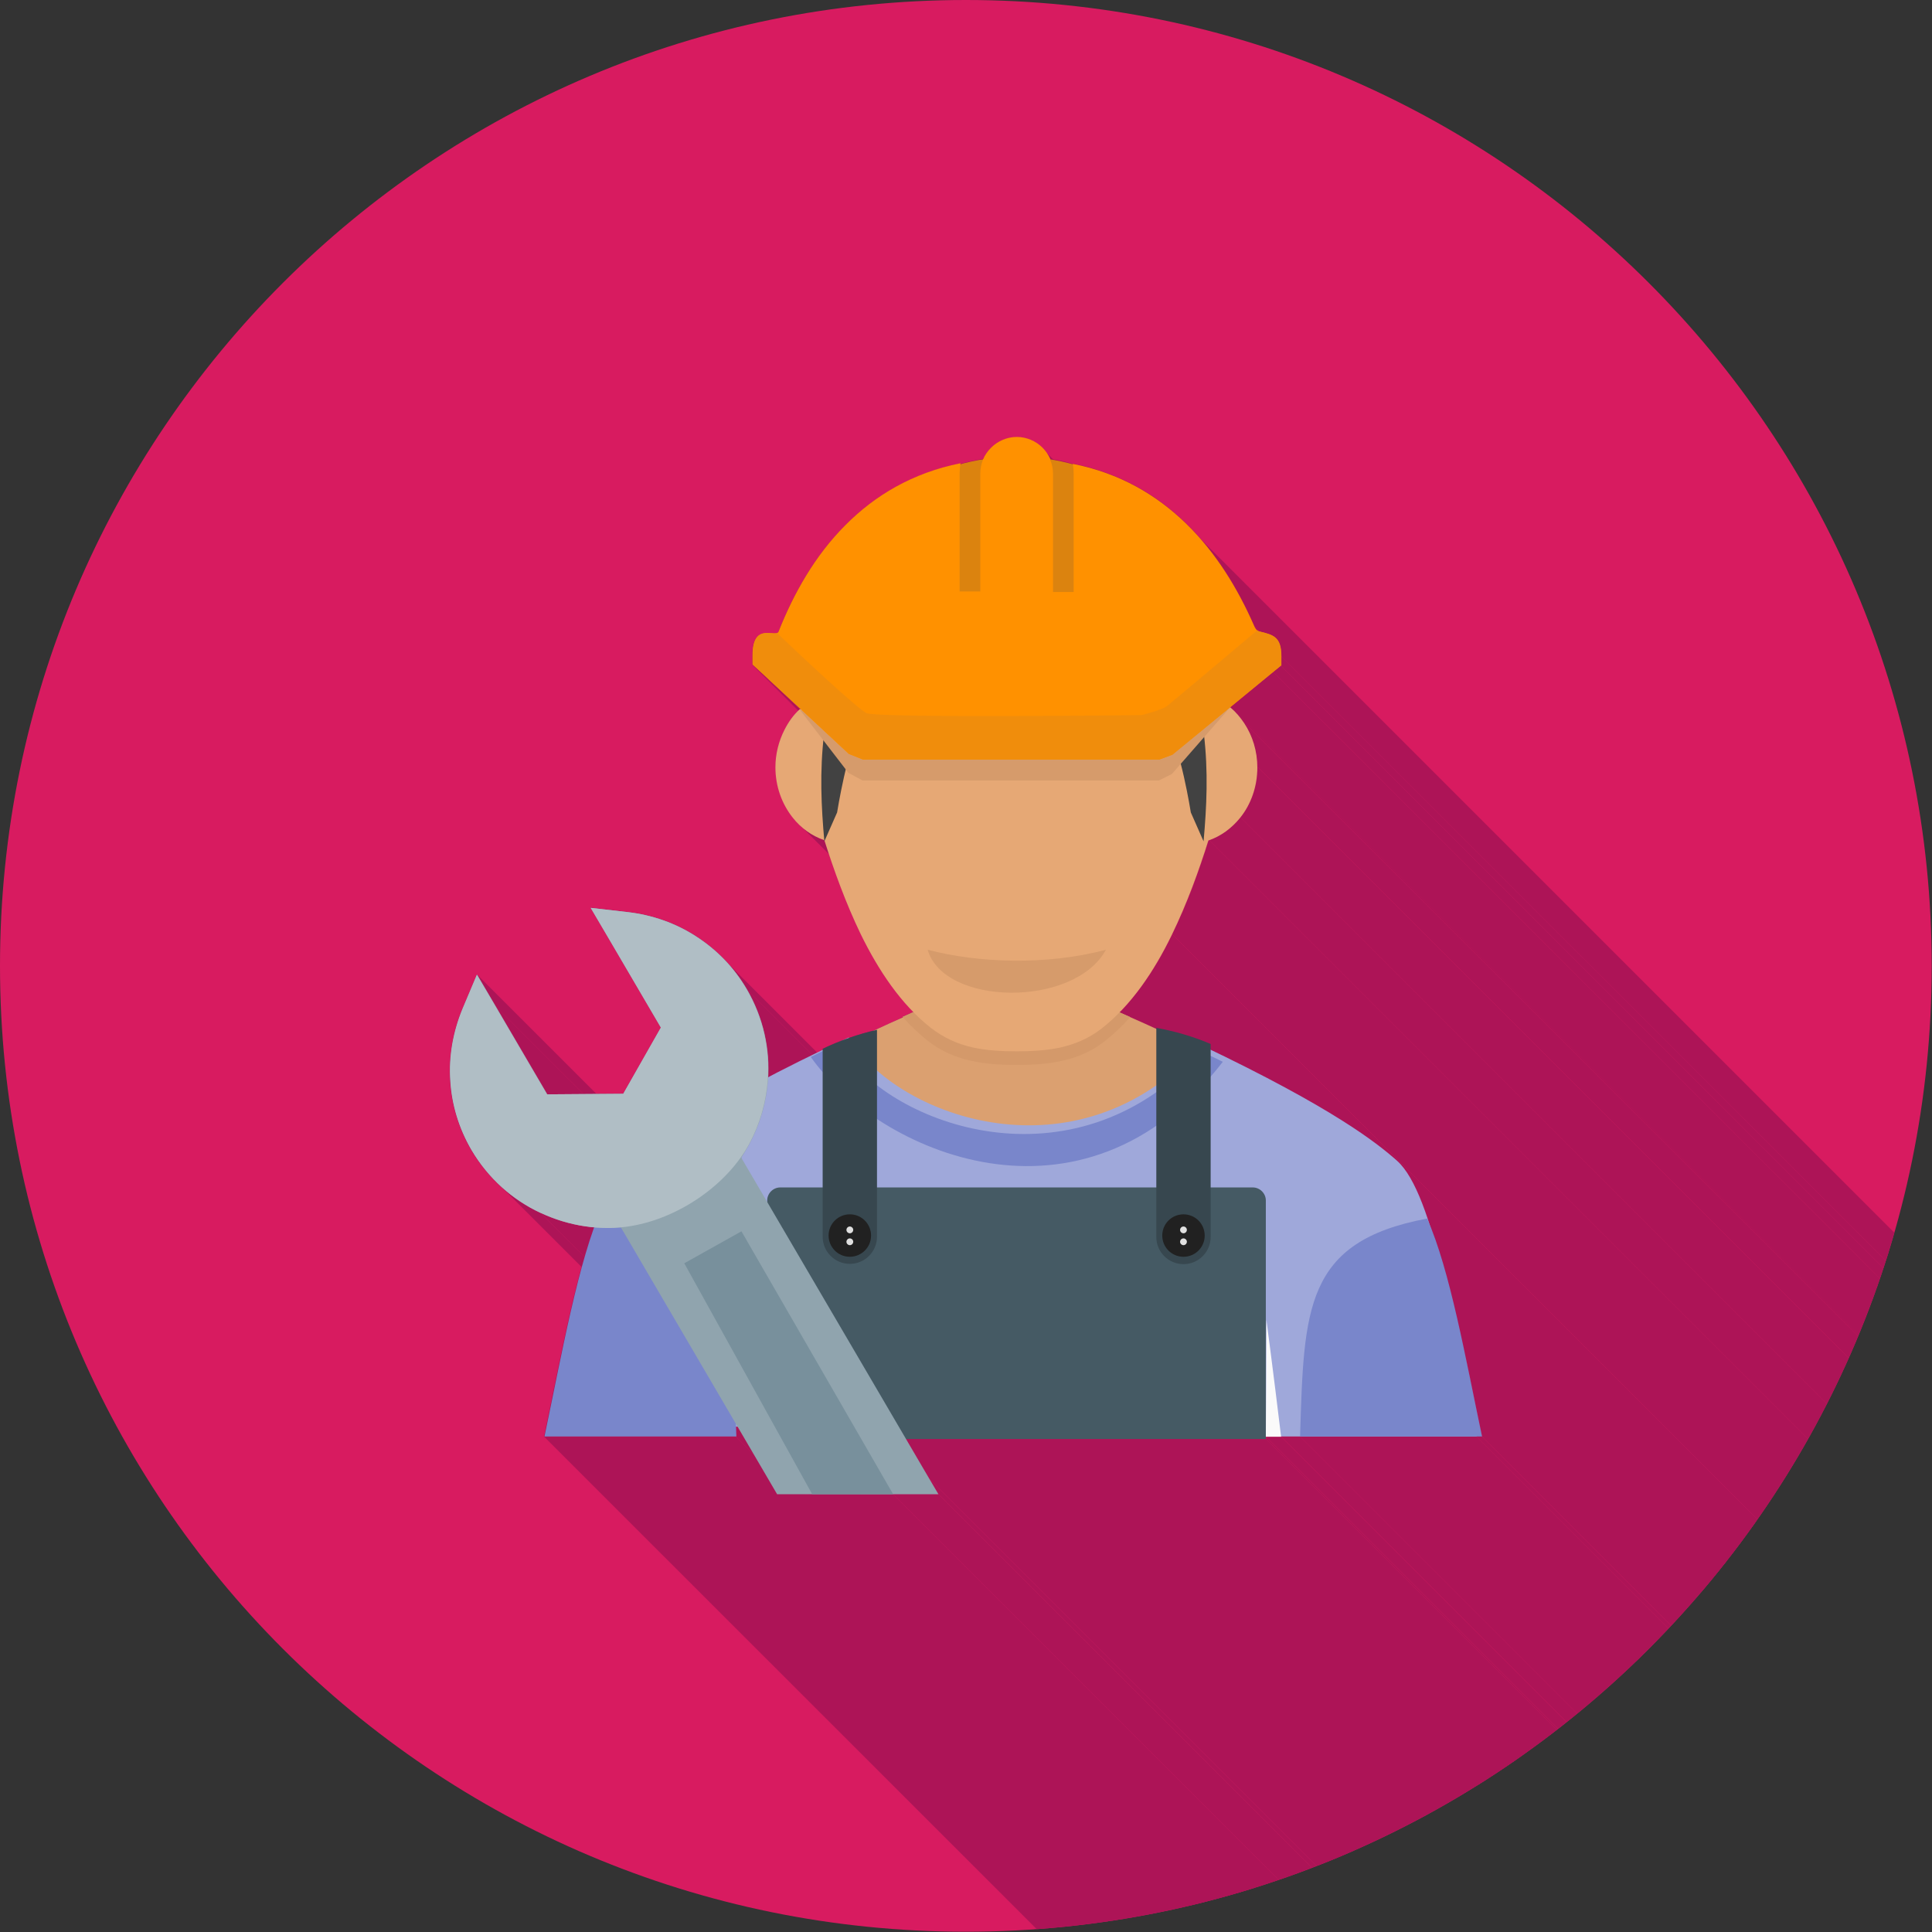 <?xml version="1.0" encoding="UTF-8"?>
<!DOCTYPE svg PUBLIC "-//W3C//DTD SVG 1.1//EN" "http://www.w3.org/Graphics/SVG/1.1/DTD/svg11.dtd">
<!-- Creator: CorelDRAW -->
<svg xmlns="http://www.w3.org/2000/svg" xml:space="preserve" width="6.827in" height="6.827in" style="shape-rendering:geometricPrecision; text-rendering:geometricPrecision; image-rendering:optimizeQuality; fill-rule:evenodd; clip-rule:evenodd"
viewBox="0 0 6.827 6.827"
 xmlns:xlink="http://www.w3.org/1999/xlink">
 <rect x="0" y="0" width="6.827" height="6.827" fill="#333333" stroke="none"/>
 <defs>
  <style type="text/css">
   <![CDATA[
    .fil2 {fill:none}
    .fil14 {fill:#212121}
    .fil13 {fill:#37474F}
    .fil11 {fill:#424242}
    .fil12 {fill:#455A64}
    .fil20 {fill:#78909C}
    .fil5 {fill:#7986CB}
    .fil4 {fill:#9FA8DA}
    .fil1 {fill:#AD1457}
    .fil19 {fill:#B0BEC5}
    .fil6 {fill:#D4996A}
    .fil9 {fill:#D69B6B}
    .fil0 {fill:#D81B60}
    .fil8 {fill:#DB830F}
    .fil3 {fill:#DBA070}
    .fil15 {fill:#E0E0E0}
    .fil7 {fill:#E6A875}
    .fil17 {fill:#F08D0C}
    .fil10 {fill:#FAFAFA}
    .fil16 {fill:#FF9100}
    .fil18 {fill:#90A4AE;fill-rule:nonzero}
   ]]>
  </style>
   <clipPath id="id0">
    <path d="M3.413 0c1.885,0 3.413,1.528 3.413,3.413 0,1.885 -1.528,3.413 -3.413,3.413 -1.885,0 -3.413,-1.528 -3.413,-3.413 0,-1.885 1.528,-3.413 3.413,-3.413z"/>
   </clipPath>
 </defs>
 <g id="Layer_x0020_1">
  <path class="fil0" d="M3.413 0c1.885,0 3.413,1.528 3.413,3.413 0,1.885 -1.528,3.413 -3.413,3.413 -1.885,0 -3.413,-1.528 -3.413,-3.413 0,-1.885 1.528,-3.413 3.413,-3.413z"/>
  <g style="clip-path:url(#id0)">
   <g id="_435562888">
    <g>
     <polygon id="_4376498641" class="fil1" points="4.239,1.901 8.025,5.687 8.034,5.697 8.043,5.708 8.051,5.718 8.06,5.729 8.068,5.74 8.076,5.751 8.085,5.762 8.092,5.773 8.1,5.784 8.108,5.795 8.115,5.807 8.123,5.818 8.13,5.83 8.137,5.841 8.144,5.853 8.151,5.865 8.157,5.876 8.164,5.888 8.17,5.9 8.177,5.912 8.183,5.924 8.189,5.936 8.195,5.948 8.2,5.96 8.206,5.972 8.212,5.984 8.217,5.996 4.431,2.21 4.425,2.198 4.42,2.186 4.414,2.174 4.408,2.162 4.403,2.15 4.397,2.138 4.39,2.126 4.384,2.114 4.378,2.102 4.371,2.09 4.364,2.078 4.358,2.067 4.351,2.055 4.344,2.043 4.336,2.032 4.329,2.02 4.322,2.009 4.314,1.998 4.306,1.987 4.298,1.975 4.29,1.964 4.282,1.954 4.274,1.943 4.265,1.932 4.256,1.921 4.248,1.911 "/>
     <polygon id="_437649816" class="fil1" points="4.526,2.318 8.313,6.104 8.313,6.138 4.526,2.352 "/>
     <polygon id="_437635560" class="fil1" points="4.526,2.352 8.313,6.138 8.286,6.16 4.499,2.374 "/>
     <polygon id="_437635536" class="fil1" points="3.687,1.589 7.474,5.375 7.478,5.379 7.481,5.384 7.485,5.389 7.488,5.394 7.491,5.399 7.494,5.404 7.496,5.409 3.71,1.623 3.707,1.617 3.705,1.612 3.702,1.607 3.698,1.602 3.695,1.598 3.691,1.593 "/>
     <polygon id="_437635224" class="fil1" points="4.499,2.374 8.286,6.16 8.136,6.284 4.349,2.497 "/>
     <polygon id="_437635632" class="fil1" points="3.393,1.639 7.18,5.426 7.18,5.426 7.18,5.426 7.18,5.426 7.18,5.426 7.18,5.426 7.18,5.426 7.18,5.426 7.18,5.426 3.393,1.64 3.393,1.64 3.393,1.64 3.393,1.64 3.393,1.64 3.393,1.64 3.393,1.64 3.393,1.64 "/>
     <polygon id="_437635152" class="fil1" points="4.444,2.71 8.23,6.496 8.23,6.503 8.23,6.509 8.23,6.515 8.229,6.522 8.229,6.528 8.228,6.534 8.227,6.54 8.226,6.546 8.225,6.552 8.224,6.558 8.222,6.564 8.221,6.57 8.219,6.576 8.218,6.582 8.216,6.587 8.214,6.593 8.212,6.599 8.21,6.604 8.208,6.61 8.205,6.615 8.203,6.62 8.2,6.626 8.198,6.631 8.195,6.636 8.192,6.641 8.189,6.646 8.186,6.651 8.183,6.656 8.18,6.66 8.176,6.665 8.173,6.67 8.169,6.674 4.383,2.888 4.387,2.883 4.39,2.879 4.393,2.874 4.397,2.869 4.4,2.865 4.403,2.86 4.406,2.855 4.409,2.85 4.411,2.845 4.414,2.839 4.417,2.834 4.419,2.829 4.421,2.823 4.424,2.818 4.426,2.812 4.428,2.807 4.43,2.801 4.432,2.795 4.433,2.79 4.435,2.784 4.436,2.778 4.438,2.772 4.439,2.766 4.44,2.76 4.441,2.754 4.442,2.748 4.442,2.742 4.443,2.735 4.443,2.729 4.444,2.723 4.444,2.716 "/>
     <polygon id="_437634960" class="fil1" points="4.383,2.888 8.169,6.674 8.164,6.681 8.158,6.688 8.152,6.694 8.146,6.7 8.139,6.706 8.133,6.712 8.126,6.717 8.119,6.722 8.112,6.727 8.105,6.732 8.097,6.736 8.09,6.741 8.082,6.744 8.074,6.748 8.066,6.751 8.058,6.754 4.272,2.968 4.28,2.965 4.288,2.962 4.296,2.958 4.303,2.954 4.311,2.95 4.318,2.946 4.326,2.941 4.333,2.936 4.34,2.931 4.346,2.925 4.353,2.92 4.359,2.914 4.366,2.908 4.372,2.901 4.378,2.895 "/>
     <polygon id="_437635056" class="fil1" points="4.272,2.968 8.058,6.754 8.055,6.764 8.051,6.774 8.048,6.784 8.045,6.794 8.041,6.804 8.038,6.814 8.035,6.825 8.031,6.835 8.028,6.845 8.024,6.856 8.02,6.866 8.016,6.877 8.013,6.887 8.009,6.898 8.005,6.908 8.001,6.919 7.997,6.929 7.993,6.94 7.989,6.95 7.984,6.961 7.98,6.972 7.976,6.982 7.971,6.993 7.967,7.003 7.962,7.014 7.958,7.025 7.953,7.035 7.948,7.046 7.943,7.056 7.939,7.067 7.934,7.077 7.929,7.087 4.142,3.301 4.147,3.291 4.152,3.28 4.157,3.27 4.162,3.259 4.167,3.249 4.171,3.238 4.176,3.228 4.181,3.217 4.185,3.207 4.189,3.196 4.194,3.185 4.198,3.175 4.202,3.164 4.207,3.154 4.211,3.143 4.215,3.132 4.219,3.122 4.223,3.111 4.226,3.101 4.23,3.09 4.234,3.08 4.238,3.069 4.241,3.059 4.245,3.049 4.248,3.038 4.252,3.028 4.255,3.018 4.259,3.008 4.262,2.998 4.265,2.988 4.268,2.978 "/>
     <polygon id="_437635008" class="fil1" points="4.142,3.301 7.929,7.087 7.924,7.097 7.919,7.106 7.914,7.116 7.909,7.125 7.904,7.135 7.899,7.144 7.894,7.154 7.889,7.163 7.884,7.172 7.879,7.181 7.873,7.19 7.868,7.199 7.862,7.208 7.857,7.217 7.851,7.226 7.845,7.235 7.839,7.243 7.834,7.252 7.828,7.261 7.822,7.269 7.815,7.277 7.809,7.286 7.803,7.294 7.797,7.302 7.79,7.31 7.784,7.318 7.777,7.325 7.771,7.333 7.764,7.341 7.757,7.348 7.75,7.355 7.743,7.363 3.957,3.576 3.964,3.569 3.971,3.562 3.978,3.554 3.984,3.547 3.991,3.539 3.997,3.531 4.004,3.523 4.01,3.515 4.017,3.507 4.023,3.499 4.029,3.491 4.035,3.483 4.041,3.474 4.047,3.466 4.053,3.457 4.059,3.448 4.065,3.44 4.07,3.431 4.076,3.422 4.081,3.413 4.087,3.404 4.092,3.395 4.098,3.386 4.103,3.377 4.108,3.367 4.113,3.358 4.118,3.349 4.123,3.339 4.128,3.33 4.133,3.32 4.138,3.311 "/>
     <polygon id="_437635032" class="fil1" points="3.996,3.593 7.782,7.38 7.782,7.38 7.781,7.38 7.781,7.38 7.781,7.381 7.781,7.381 7.781,7.381 7.78,7.381 7.78,7.381 3.994,3.595 3.994,3.595 3.994,3.595 3.995,3.594 3.995,3.594 3.995,3.594 3.995,3.594 3.995,3.594 "/>
     <polygon id="_437636304" class="fil1" points="4.278,3.688 8.065,7.475 8.065,7.497 4.278,3.711 "/>
     <polygon id="_437636112" class="fil1" points="4.947,4.114 8.734,7.9 8.737,7.905 8.741,7.909 8.745,7.914 8.749,7.918 8.752,7.923 8.756,7.929 8.759,7.934 8.763,7.94 8.767,7.945 8.77,7.951 8.774,7.958 8.777,7.964 8.78,7.97 8.784,7.977 8.787,7.984 8.79,7.991 8.794,7.998 8.797,8.006 8.8,8.013 8.803,8.021 8.807,8.029 8.81,8.037 8.813,8.045 8.816,8.053 8.819,8.061 8.822,8.07 8.825,8.079 8.828,8.088 8.831,8.097 5.045,4.31 5.042,4.301 5.039,4.292 5.036,4.284 5.033,4.275 5.03,4.267 5.027,4.259 5.024,4.25 5.02,4.242 5.017,4.235 5.014,4.227 5.011,4.219 5.007,4.212 5.004,4.205 5.001,4.198 4.997,4.191 4.994,4.184 4.991,4.178 4.987,4.171 4.984,4.165 4.98,4.159 4.977,4.153 4.973,4.148 4.97,4.142 4.966,4.137 4.962,4.132 4.959,4.127 4.955,4.123 4.951,4.118 "/>
     <polygon id="_437635752" class="fil1" points="2.827,2.506 6.613,6.292 6.468,6.158 2.682,2.371 "/>
     <polygon id="_437635704" class="fil1" points="5.237,5.076 9.023,8.862 9.003,8.862 5.217,5.076 "/>
     <polygon id="_437636136" class="fil1" points="2.912,2.968 6.699,6.754 6.691,6.751 6.683,6.748 6.675,6.744 6.667,6.74 6.66,6.736 6.652,6.732 6.645,6.727 6.638,6.722 6.631,6.717 6.624,6.712 6.618,6.706 6.612,6.7 6.605,6.694 2.819,2.908 2.825,2.914 2.832,2.92 2.838,2.925 2.845,2.931 2.852,2.936 2.859,2.941 2.866,2.945 2.873,2.95 2.881,2.954 2.889,2.958 2.896,2.961 2.904,2.965 "/>
     <polygon id="_437635992" class="fil1" points="4.594,5.076 8.38,8.862 8.313,8.862 4.527,5.076 "/>
     <polygon id="_437635800" class="fil1" points="4.527,5.076 8.313,8.862 8.313,8.863 8.313,8.863 8.313,8.863 8.313,8.863 8.313,8.863 8.313,8.863 8.313,8.863 8.313,8.863 4.527,5.077 4.527,5.077 4.527,5.077 4.527,5.077 4.527,5.076 4.527,5.076 4.527,5.076 4.527,5.076 "/>
     <polygon id="_437636160" class="fil1" points="4.527,5.077 8.313,8.863 8.26,8.863 4.474,5.077 "/>
     <polygon id="_437636064" class="fil1" points="4.474,5.077 8.26,8.863 8.26,8.871 4.474,5.085 "/>
     <polygon id="_437636232" class="fil1" points="1.685,3.443 5.472,7.229 5.538,7.343 1.752,3.556 "/>
     <polygon id="_437636496" class="fil1" points="1.752,3.556 5.538,7.343 5.719,7.652 1.933,3.865 "/>
     <polygon id="_437636808" class="fil1" points="3.283,5.224 7.069,9.01 7.102,9.066 3.316,5.28 "/>
     <polygon id="_437637048" class="fil1" points="3.316,5.28 7.102,9.066 6.942,9.066 3.156,5.28 "/>
     <polygon id="_437637072" class="fil1" points="2.099,4.337 5.885,8.123 5.879,8.123 5.873,8.122 5.867,8.121 5.861,8.121 5.855,8.12 5.849,8.119 5.843,8.118 5.837,8.117 5.831,8.116 5.824,8.115 5.818,8.113 5.812,8.112 5.806,8.111 5.801,8.109 5.795,8.108 5.789,8.106 5.783,8.105 5.777,8.103 5.771,8.101 5.765,8.099 5.759,8.097 5.753,8.096 5.748,8.094 5.742,8.091 5.736,8.089 5.73,8.087 5.725,8.085 5.719,8.083 5.713,8.08 5.708,8.078 5.702,8.075 5.696,8.073 1.91,4.286 1.916,4.289 1.921,4.291 1.927,4.294 1.933,4.296 1.938,4.299 1.944,4.301 1.95,4.303 1.956,4.305 1.961,4.307 1.967,4.309 1.973,4.311 1.979,4.313 1.985,4.315 1.991,4.317 1.996,4.318 2.002,4.32 2.008,4.322 2.014,4.323 2.02,4.324 2.026,4.326 2.032,4.327 2.038,4.328 2.044,4.33 2.05,4.331 2.056,4.332 2.062,4.333 2.068,4.334 2.075,4.334 2.081,4.335 2.087,4.336 2.093,4.336 "/>
     <polygon id="_437636544" class="fil1" points="2.606,5.042 6.393,8.828 6.386,8.828 2.6,5.041 "/>
     <polygon id="_437637216" class="fil1" points="2.6,5.041 6.386,8.828 6.386,8.832 6.386,8.836 6.386,8.841 6.387,8.845 6.387,8.85 6.387,8.854 6.387,8.859 6.387,8.863 2.601,5.077 2.601,5.072 2.601,5.068 2.6,5.063 2.6,5.059 2.6,5.054 2.6,5.05 2.6,5.046 "/>
     <polygon id="_437637120" class="fil1" points="2.601,5.077 6.387,8.863 5.71,8.863 1.923,5.077 "/>
     <polygon id="_437636880" class="fil1" points="1.91,4.286 5.696,8.073 5.687,8.068 5.678,8.064 5.669,8.059 5.66,8.054 5.651,8.049 5.642,8.044 5.634,8.038 5.625,8.033 5.616,8.027 5.608,8.021 5.6,8.015 5.591,8.009 5.583,8.002 5.575,7.996 5.567,7.989 1.781,4.203 1.789,4.209 1.797,4.216 1.805,4.222 1.813,4.229 1.822,4.235 1.83,4.241 1.839,4.246 1.847,4.252 1.856,4.257 1.865,4.263 1.874,4.268 1.883,4.273 1.892,4.277 1.901,4.282 "/>
     <polygon id="_437636664" class="fil1" points="3.156,5.28 6.942,9.066 6.656,9.066 2.87,5.28 "/>
     <polygon id="_437636904" class="fil1" points="2.87,5.28 6.656,9.066 6.532,9.066 2.746,5.28 "/>
     <polygon id="_437637648" class="fil1" points="2.541,3.373 6.328,7.159 6.333,7.164 6.339,7.17 6.345,7.176 6.35,7.182 6.356,7.188 6.361,7.194 6.366,7.2 6.372,7.206 6.377,7.212 6.382,7.219 6.387,7.225 6.392,7.232 6.397,7.238 6.401,7.245 6.406,7.252 6.41,7.259 6.415,7.266 6.419,7.273 6.424,7.28 2.637,3.494 2.633,3.487 2.629,3.48 2.624,3.473 2.62,3.466 2.615,3.459 2.61,3.452 2.605,3.446 2.601,3.439 2.596,3.432 2.59,3.426 2.585,3.42 2.58,3.414 2.575,3.407 2.569,3.401 2.564,3.395 2.558,3.39 2.553,3.384 2.547,3.378 "/>
     <polygon id="_437637504" class="fil1" points="3.201,5.085 6.987,8.871 7.069,9.01 3.283,5.224 "/>
     <polygon id="_437637288" class="fil1" points="2.637,3.494 6.424,7.28 6.429,7.29 6.434,7.299 6.439,7.308 6.444,7.318 6.448,7.327 6.453,7.337 6.457,7.346 6.461,7.356 6.464,7.366 6.468,7.375 6.471,7.385 6.475,7.395 6.478,7.405 6.48,7.415 6.483,7.425 6.485,7.434 6.488,7.444 6.49,7.454 6.492,7.464 6.493,7.474 6.495,7.484 6.496,7.494 6.497,7.504 6.498,7.514 6.499,7.524 6.499,7.534 6.5,7.544 6.5,7.554 6.5,7.564 6.5,7.574 6.5,7.584 6.499,7.594 2.713,3.808 2.713,3.798 2.714,3.788 2.714,3.778 2.714,3.768 2.714,3.758 2.713,3.748 2.713,3.738 2.712,3.728 2.711,3.718 2.71,3.708 2.708,3.698 2.707,3.688 2.705,3.678 2.703,3.668 2.701,3.658 2.699,3.648 2.697,3.638 2.694,3.628 2.691,3.619 2.688,3.609 2.685,3.599 2.682,3.589 2.678,3.579 2.674,3.57 2.67,3.56 2.666,3.551 2.662,3.541 2.657,3.532 2.653,3.522 2.648,3.513 2.643,3.503 "/>
     <polygon id="_437637744" class="fil1" points="2.997,3.667 6.784,7.453 6.784,7.453 6.784,7.454 6.784,7.454 6.784,7.454 6.784,7.454 6.784,7.454 6.784,7.454 6.784,7.454 2.998,3.668 2.998,3.668 2.998,3.668 2.998,3.668 2.998,3.667 2.998,3.667 2.998,3.667 2.998,3.667 "/>
     <polygon id="_437637336" class="fil1" points="4.474,5.085 8.26,8.871 6.987,8.871 3.201,5.085 "/>
     <polygon id="_437637984" class="fil1" points="2.914,2.97 6.7,6.756 6.699,6.759 2.913,2.973 "/>
     <polygon id="_437637936" class="fil1" points="5.217,5.076 9.003,8.862 8.38,8.862 4.594,5.076 "/>
     <polygon id="_437637432" class="fil1" points="2.682,2.371 6.468,6.158 6.445,6.136 2.658,2.349 "/>
     <polygon id="_437637576" class="fil1" points="5.045,4.31 8.831,8.097 8.839,8.114 8.846,8.132 8.853,8.151 8.86,8.171 8.867,8.191 8.874,8.211 8.88,8.233 8.887,8.255 8.893,8.277 8.899,8.3 8.906,8.323 8.912,8.347 8.918,8.371 8.924,8.395 8.93,8.42 8.936,8.445 8.941,8.471 8.947,8.496 8.953,8.522 8.958,8.548 8.964,8.574 8.969,8.6 8.975,8.627 8.98,8.653 8.986,8.679 8.991,8.706 8.996,8.732 9.002,8.759 9.007,8.785 9.012,8.811 9.018,8.837 9.023,8.862 5.237,5.076 5.232,5.05 5.226,5.025 5.221,4.998 5.215,4.972 5.21,4.946 5.205,4.92 5.199,4.893 5.194,4.867 5.188,4.84 5.183,4.814 5.177,4.788 5.172,4.762 5.166,4.736 5.161,4.71 5.155,4.684 5.149,4.659 5.143,4.634 5.138,4.609 5.132,4.585 5.126,4.561 5.119,4.537 5.113,4.514 5.107,4.491 5.1,4.468 5.094,4.446 5.087,4.425 5.081,4.404 5.074,4.384 5.067,4.365 5.06,4.346 5.052,4.328 "/>
     <polygon id="_437638344" class="fil1" points="4.398,2.554 8.185,6.34 8.187,6.344 8.19,6.348 8.192,6.353 8.195,6.357 8.197,6.362 8.2,6.366 8.202,6.37 8.204,6.375 8.206,6.38 8.208,6.384 8.21,6.389 8.212,6.394 8.213,6.399 8.215,6.403 8.217,6.408 8.218,6.413 8.22,6.418 8.221,6.423 8.222,6.428 8.223,6.433 8.225,6.438 8.226,6.443 8.226,6.449 8.227,6.454 8.228,6.459 8.229,6.464 8.229,6.47 8.23,6.475 8.23,6.48 8.23,6.486 8.23,6.491 8.23,6.496 4.444,2.71 4.444,2.705 4.444,2.699 4.444,2.694 4.443,2.689 4.443,2.683 4.442,2.678 4.442,2.673 4.441,2.668 4.44,2.662 4.439,2.657 4.438,2.652 4.437,2.647 4.436,2.642 4.435,2.637 4.433,2.632 4.432,2.627 4.43,2.622 4.429,2.617 4.427,2.612 4.425,2.607 4.424,2.603 4.422,2.598 4.42,2.593 4.418,2.589 4.416,2.584 4.413,2.58 4.411,2.575 4.409,2.571 4.406,2.566 4.404,2.562 4.401,2.558 "/>
     <polygon id="_437638584" class="fil1" points="4.373,2.52 8.159,6.306 8.162,6.31 8.165,6.313 8.168,6.317 8.171,6.321 8.174,6.324 8.177,6.328 8.179,6.332 8.182,6.336 8.185,6.34 4.398,2.554 4.396,2.55 4.393,2.546 4.39,2.542 4.388,2.538 4.385,2.534 4.382,2.531 4.379,2.527 4.376,2.524 "/>
     <polygon id="_437638728" class="fil1" points="4.431,2.21 8.217,5.996 8.219,6 8.22,6.002 8.221,6.005 8.223,6.007 8.224,6.009 8.225,6.011 4.439,2.224 4.438,2.223 4.436,2.221 4.435,2.219 4.434,2.216 4.432,2.213 "/>
     <polygon id="_437638464" class="fil1" points="4.511,2.258 8.297,6.045 8.301,6.05 8.304,6.056 8.307,6.064 8.31,6.072 8.311,6.081 8.312,6.092 8.313,6.104 4.526,2.318 4.526,2.306 4.525,2.295 4.523,2.286 4.521,2.277 4.518,2.27 4.515,2.264 "/>
    </g>
    <path id="_435562480" class="fil1" d="M4.442 2.227c0.004,0.004 0.007,0.004 0.01,0.005 0.045,0.011 0.075,0.018 0.075,0.085l0 0.034 -0.027 0.022 -0.15 0.123c0.019,0.016 0.035,0.035 0.049,0.056 0.029,0.044 0.046,0.098 0.046,0.156 0,0.068 -0.023,0.13 -0.061,0.178 -0.029,0.037 -0.068,0.065 -0.112,0.08 -0.034,0.105 -0.075,0.223 -0.129,0.333 -0.05,0.102 -0.111,0.199 -0.186,0.275 0.013,0.006 0.026,0.011 0.039,0.017 -0.001,0.001 -0.001,0.001 -0.002,0.002 0.032,0.014 0.063,0.028 0.092,0.042l0 -0.005c0.066,0.012 0.131,0.031 0.192,0.057l0 0.023c0.438,0.211 0.588,0.331 0.658,0.392 0.042,0.037 0.077,0.111 0.109,0.208 0.08,0.182 0.134,0.493 0.192,0.766l-0.02 1.5748e-005 -0.623 -1.5748e-005 -0.067 1.5748e-005c1.9685e-005,0 4.33071e-005,0 6.29921e-005,0.001l-0.053 0 0 0.008 -1.272 0 0.081 0.139 0.033 0.056 -0.16 0 -0.286 0 -0.124 0 -0.14 -0.238 -0.007 -0c0,0.012 0.001,0.024 0.001,0.035l-0.678 0c0.054,-0.257 0.106,-0.544 0.176,-0.74 -0.065,-0.006 -0.129,-0.023 -0.189,-0.051 -0.099,-0.046 -0.185,-0.122 -0.244,-0.222 -0.045,-0.077 -0.07,-0.161 -0.075,-0.245 -0.002,-0.027 -0.001,-0.053 0.001,-0.08 3.14961e-005,-0 6.29921e-005,-0.001 9.44882e-005,-0.001 0.005,-0.06 0.019,-0.118 0.043,-0.174l0.051 -0.121 0.067 0.114 0.181 0.309 0.269 -0.002 0.133 -0.233 -0.181 -0.309 -0.067 -0.114 0 5.11811e-005 -0 -0.001 0.131 0.015c0.086,0.01 0.17,0.039 0.243,0.087 0.071,0.046 0.132,0.108 0.177,0.185 0.058,0.099 0.082,0.208 0.075,0.313 0.057,-0.03 0.122,-0.062 0.194,-0.097l0 -0.004c0.027,-0.013 0.055,-0.025 0.083,-0.035 0.003,-0.001 0.005,-0.002 0.008,-0.004 0,0 0,0 0.001,0.001 0.029,-0.01 0.059,-0.019 0.089,-0.027 0.033,-0.015 0.068,-0.031 0.103,-0.047 -0.001,-0.001 -0.001,-0.001 -0.002,-0.002 0.013,-0.006 0.026,-0.011 0.039,-0.017 -0.075,-0.077 -0.136,-0.174 -0.186,-0.276 -0.053,-0.109 -0.094,-0.225 -0.128,-0.329l-0.001 0.003c-0,-0.002 -0,-0.003 -0,-0.005 -0.043,-0.015 -0.081,-0.043 -0.111,-0.08 -0.038,-0.047 -0.061,-0.11 -0.061,-0.178 0,-0.047 0.012,-0.093 0.032,-0.132 0.014,-0.028 0.032,-0.052 0.054,-0.073l-0.145 -0.134 -0.024 -0.022 0 -0.032c0,-0.112 0.069,-0.069 0.088,-0.08 0.002,-0.001 0.003,-0.002 0.004,-0.004 0.054,-0.136 0.129,-0.269 0.236,-0.376 0.104,-0.105 0.237,-0.185 0.407,-0.219 -4.72441e-005,0 -9.44882e-005,0.001 -0,0.001 0.026,-0.007 0.054,-0.013 0.082,-0.018 0.006,-0.014 0.015,-0.027 0.026,-0.038 0.024,-0.024 0.057,-0.038 0.091,-0.038 0.034,0 0.067,0.014 0.091,0.038 0.011,0.011 0.02,0.024 0.026,0.038 0.028,0.004 0.056,0.01 0.082,0.018 -4.33071e-005,-0 -9.05512e-005,-0.001 -0,-0.001 0.166,0.033 0.296,0.11 0.4,0.211 0.106,0.103 0.183,0.23 0.24,0.36 0.004,0.009 0.008,0.014 0.011,0.017z"/>
   </g>
  </g>
  <path class="fil2" d="M3.413 0c1.885,0 3.413,1.528 3.413,3.413 0,1.885 -1.528,3.413 -3.413,3.413 -1.885,0 -3.413,-1.528 -3.413,-3.413 0,-1.885 1.528,-3.413 3.413,-3.413z"/>
  <path class="fil3" d="M3.276 3.557c-0.7,0.307 -0.91,0.471 -0.993,0.544 -0.128,0.113 -0.199,0.535 -0.274,0.894l1.585 0 1.585 0c-0.075,-0.358 -0.146,-0.781 -0.274,-0.894 -0.083,-0.074 -0.285,-0.233 -0.986,-0.54l-0.641 -0.004z"/>
  <path class="fil4" d="M2.997 3.667c-0.505,0.237 -0.675,0.371 -0.748,0.436 -0.131,0.116 -0.204,0.549 -0.281,0.916l1.625 0.057 1.625 0c-0.077,-0.367 -0.15,-0.857 -0.281,-0.974 -0.071,-0.063 -0.227,-0.187 -0.691,-0.408 -0.003,0.003 -0.007,0.007 -0.01,0.01 -0.436,0.472 -1.054,0.24 -1.221,-0.016 -0.005,-0.007 -0.01,-0.015 -0.016,-0.022z"/>
  <path class="fil5" d="M5.043 4.306c0.081,0.182 0.136,0.495 0.194,0.77l-0.643 0c0.014,-0.45 0.015,-0.689 0.449,-0.77z"/>
  <path class="fil6" d="M3.259 3.562c-0.024,0.01 -0.047,0.021 -0.07,0.031 0.027,0.03 0.056,0.058 0.087,0.083 0.048,0.038 0.099,0.06 0.154,0.072 0.052,0.012 0.105,0.015 0.162,0.015 0.056,0 0.109,-0.003 0.159,-0.014 0.055,-0.012 0.106,-0.033 0.153,-0.07 0.032,-0.025 0.062,-0.054 0.09,-0.085 -0.02,-0.009 -0.04,-0.018 -0.061,-0.027l-0.676 -0.004z"/>
  <path class="fil5" d="M2.128 4.265c-0.085,0.191 -0.143,0.521 -0.204,0.811l0.678 0c-0.015,-0.474 -0.016,-0.725 -0.473,-0.811z"/>
  <path class="fil7" d="M4.231 2.508l-0.09 0.074 -0.046 0.017 -1.047 0 -0.05 -0.02 -0.064 -0.059 3.93701e-006 0 -0.108 -0.014c-0.022,0.02 -0.04,0.045 -0.054,0.073 -0.02,0.039 -0.032,0.085 -0.032,0.132 0,0.068 0.023,0.13 0.061,0.178 0.029,0.037 0.068,0.065 0.112,0.08 0.033,0.104 0.075,0.221 0.128,0.331 0.063,0.129 0.143,0.249 0.247,0.331 0.046,0.036 0.095,0.058 0.148,0.07 0.05,0.011 0.101,0.014 0.156,0.014 0.054,0 0.105,-0.003 0.153,-0.013 0.053,-0.012 0.102,-0.032 0.147,-0.067 0.105,-0.082 0.186,-0.202 0.249,-0.332 0.054,-0.111 0.096,-0.228 0.129,-0.333 0.044,-0.015 0.082,-0.043 0.112,-0.08 0.038,-0.047 0.061,-0.11 0.061,-0.178 0,-0.058 -0.017,-0.112 -0.046,-0.156 -0.014,-0.021 -0.03,-0.04 -0.049,-0.056l-0.118 0.011z"/>
  <ellipse class="fil8" cx="3.592" cy="1.983" rx="0.533" ry="0.369"/>
  <path class="fil9" d="M3.908 3.356c-0.209,0.056 -0.452,0.047 -0.63,0 0.058,0.2 0.519,0.205 0.63,0z"/>
  <path class="fil10" d="M2.658 5.077l0.054 0c-0.002,-0.24 -0.002,-0.413 -0.002,-0.413 0,0 -0.024,0.18 -0.052,0.413z"/>
  <path class="fil10" d="M4.527 5.077l-0.054 0c0.002,-0.24 0.002,-0.413 0.002,-0.413 0,0 0.024,0.18 0.052,0.413z"/>
  <path class="fil5" d="M2.963 3.688c-0.034,0.016 -0.067,0.031 -0.098,0.047 0.236,0.334 0.959,0.66 1.456,0.017 -0.024,-0.012 -0.048,-0.023 -0.074,-0.036 -0.003,0.004 -0.007,0.007 -0.01,0.011 -0.449,0.485 -1.085,0.247 -1.257,-0.016 -0.005,-0.008 -0.011,-0.015 -0.016,-0.022z"/>
  <path class="fil11" d="M4.106 4.714c0.041,0 0.073,0.033 0.073,0.074 0,0.041 -0.033,0.074 -0.073,0.074 -0.041,0 -0.073,-0.033 -0.073,-0.074 0,-0.041 0.033,-0.074 0.073,-0.074z"/>
  <path class="fil11" d="M3.078 4.714c0.041,0 0.073,0.033 0.073,0.074 0,0.041 -0.033,0.074 -0.073,0.074 -0.041,0 -0.073,-0.033 -0.073,-0.074 0,-0.041 0.033,-0.074 0.073,-0.074z"/>
  <path class="fil12" d="M2.757 4.196l1.67 0c0.025,0 0.046,0.021 0.046,0.046l0 0.843 -1.762 0 0 -0.843c0,-0.025 0.021,-0.046 0.046,-0.046z"/>
  <path class="fil13" d="M2.907 3.706c0.061,-0.029 0.125,-0.052 0.192,-0.067l0 0.731c0,0.053 -0.043,0.096 -0.096,0.096l0 0c-0.053,0 -0.096,-0.043 -0.096,-0.096l0 -0.664z"/>
  <path class="fil13" d="M4.086 3.632c0.066,0.012 0.131,0.031 0.192,0.057l0 0.682c0,0.053 -0.043,0.096 -0.096,0.096l0 0c-0.053,0 -0.096,-0.043 -0.096,-0.096l0 -0.738z"/>
  <path class="fil14" d="M3.003 4.291c0.042,0 0.075,0.034 0.075,0.075 0,0.042 -0.034,0.075 -0.075,0.075 -0.042,0 -0.075,-0.034 -0.075,-0.075 0,-0.042 0.034,-0.075 0.075,-0.075z"/>
  <path class="fil14" d="M4.182 4.291c0.042,0 0.075,0.034 0.075,0.075 0,0.042 -0.034,0.075 -0.075,0.075 -0.042,0 -0.075,-0.034 -0.075,-0.075 0,-0.042 0.034,-0.075 0.075,-0.075z"/>
  <path class="fil15" d="M3.003 4.334c0.006,0 0.012,0.005 0.012,0.012 0,0.006 -0.005,0.012 -0.012,0.012 -0.006,0 -0.012,-0.005 -0.012,-0.012 0,-0.006 0.005,-0.012 0.012,-0.012z"/>
  <path class="fil15" d="M3.003 4.376c0.006,0 0.012,0.005 0.012,0.012 0,0.006 -0.005,0.012 -0.012,0.012 -0.006,0 -0.012,-0.005 -0.012,-0.012 0,-0.006 0.005,-0.012 0.012,-0.012z"/>
  <path class="fil15" d="M4.182 4.334c0.006,0 0.012,0.005 0.012,0.012 0,0.006 -0.005,0.012 -0.012,0.012 -0.006,0 -0.012,-0.005 -0.012,-0.012 0,-0.006 0.005,-0.012 0.012,-0.012z"/>
  <path class="fil15" d="M4.182 4.376c0.006,0 0.012,0.005 0.012,0.012 0,0.006 -0.005,0.012 -0.012,0.012 -0.006,0 -0.012,-0.005 -0.012,-0.012 0,-0.006 0.005,-0.012 0.012,-0.012z"/>
  <path class="fil11" d="M2.912 2.593c-0.016,0.133 -0.01,0.258 0.001,0.38l0.045 -0.102c0,0 0.039,-0.244 0.079,-0.278 0.04,-0.034 -0.125,0 -0.125,0z"/>
  <path class="fil11" d="M4.254 2.593c0.016,0.133 0.01,0.258 -0.001,0.38l-0.045 -0.102c0,0 -0.039,-0.244 -0.079,-0.278 -0.04,-0.034 0.125,0 0.125,0z"/>
  <polygon class="fil9" points="4.231,2.512 4.141,2.615 4.095,2.638 3.048,2.638 2.998,2.611 2.934,2.528 2.934,2.528 2.827,2.509 2.998,2.731 3.048,2.758 4.095,2.758 4.141,2.735 4.349,2.497 "/>
  <path class="fil16" d="M3.685 1.711l0 0 -7.87402e-006 0 1.5748e-005 0.001 -7.87402e-006 -0.001zm0.026 -0.086c0.007,0.016 0.01,0.033 0.01,0.05l0 0.037 0 0.38 0.073 0 0 -0.302 0 -7.87402e-006 0 -0.115c0,-0.012 -0.001,-0.024 -0.003,-0.036 0.166,0.033 0.296,0.11 0.4,0.211 0.106,0.103 0.183,0.23 0.24,0.36 0.008,0.019 0.016,0.021 0.021,0.022 0.045,0.011 0.075,0.018 0.075,0.085l0 0.034 -0.027 0.022 -0.358 0.294 -0.046 0.017 -1.047 0 -0.05 -0.02 -0.316 -0.294 -0.024 -0.022 0 -0.032c0,-0.121 0.082,-0.06 0.092,-0.084 0.054,-0.136 0.129,-0.269 0.236,-0.376 0.104,-0.105 0.237,-0.185 0.407,-0.219 -0.002,0.012 -0.003,0.024 -0.003,0.036l0 0.115 0 7.87402e-006 0 0.302 0.073 0 0 -0.38 0 -0.037c0,-0.018 0.004,-0.035 0.01,-0.05l0.028 -0.005 -0.028 0.005c0.006,-0.015 0.016,-0.029 0.028,-0.041 0.024,-0.024 0.057,-0.038 0.091,-0.038 0.034,0 0.067,0.014 0.091,0.038 0.012,0.012 0.021,0.026 0.028,0.041zm-0.211 0.086l0 0z"/>
  <path class="fil17" d="M2.747 2.238c0.092,0.088 0.285,0.268 0.315,0.282 0.039,0.018 0.972,0.007 0.972,0.007 0,0 0.072,-0.018 0.09,-0.032 0.014,-0.011 0.23,-0.193 0.319,-0.268 0.004,0.004 0.007,0.004 0.01,0.005 0.045,0.011 0.075,0.018 0.075,0.085l0 0.034 -0.027 0.022 -0.358 0.294 -0.046 0.017 -1.047 0 -0.05 -0.02 -0.316 -0.294 -0.024 -0.022 0 -0.032c0,-0.112 0.069,-0.069 0.088,-0.08z"/>
  <path class="fil18" d="M2.618 4.089l0.001 0.001 0.001 0.002c-0.075,0.111 -0.286,0.247 -0.471,0.247l-0 3.93701e-006m0 0l0 0 0 -3.93701e-006c0.185,0 0.396,-0.136 0.471,-0.247l-0.002 -0.003 0.002 0.003c-0.075,0.111 -0.286,0.247 -0.471,0.247l-0 3.93701e-006m0.471 -0.247l0.663 1.132 0.033 0.056 -0.57 0 -0.552 -0.943c-0.015,0.001 -0.03,0.002 -0.045,0.002l-0 3.93701e-006c-0.082,-3.14961e-005 -0.164,-0.018 -0.238,-0.053 -0.099,-0.046 -0.185,-0.122 -0.244,-0.222 -0.045,-0.077 -0.07,-0.161 -0.075,-0.245 -0.006,-0.087 0.01,-0.174 0.043,-0.254l0.051 -0.121 0.067 0.114 0.181 0.309 0.269 -0.002 0.133 -0.234 -0.181 -0.309 -0.067 -0.114 0.131 0.015c0.086,0.01 0.17,0.039 0.243,0.087 0.071,0.046 0.132,0.108 0.177,0.185 0.059,0.101 0.083,0.213 0.075,0.322 -0.006,0.078 -0.028,0.155 -0.065,0.224 -0.009,0.017 -0.019,0.033 -0.029,0.049l0.002 0.003zm-0.471 0.247c0.185,0 0.396,-0.136 0.471,-0.247l-0.002 -0.003 0.002 0.003c-0.075,0.111 -0.286,0.247 -0.471,0.247l-0 3.93701e-006 0 -3.93701e-006z"/>
  <path class="fil19" d="M1.91 4.286c-0.099,-0.046 -0.185,-0.122 -0.244,-0.222 -0.045,-0.077 -0.07,-0.161 -0.075,-0.245 -0.006,-0.087 0.01,-0.174 0.043,-0.254l0.051 -0.121 0.067 0.114 0.181 0.309 0.269 -0.002 0.133 -0.234 -0.181 -0.309 -0.067 -0.114 0.131 0.015c0.086,0.01 0.17,0.039 0.243,0.087 0.071,0.046 0.132,0.108 0.177,0.185 0.059,0.101 0.083,0.213 0.075,0.322 -0.006,0.078 -0.028,0.155 -0.065,0.224 -0.078,0.145 -0.247,0.262 -0.416,0.291 -0.108,0.019 -0.223,0 -0.321,-0.046z"/>
  <polygon class="fil20" points="2.87,5.28 2.418,4.464 2.62,4.351 3.156,5.28 "/>
 </g>
</svg>
